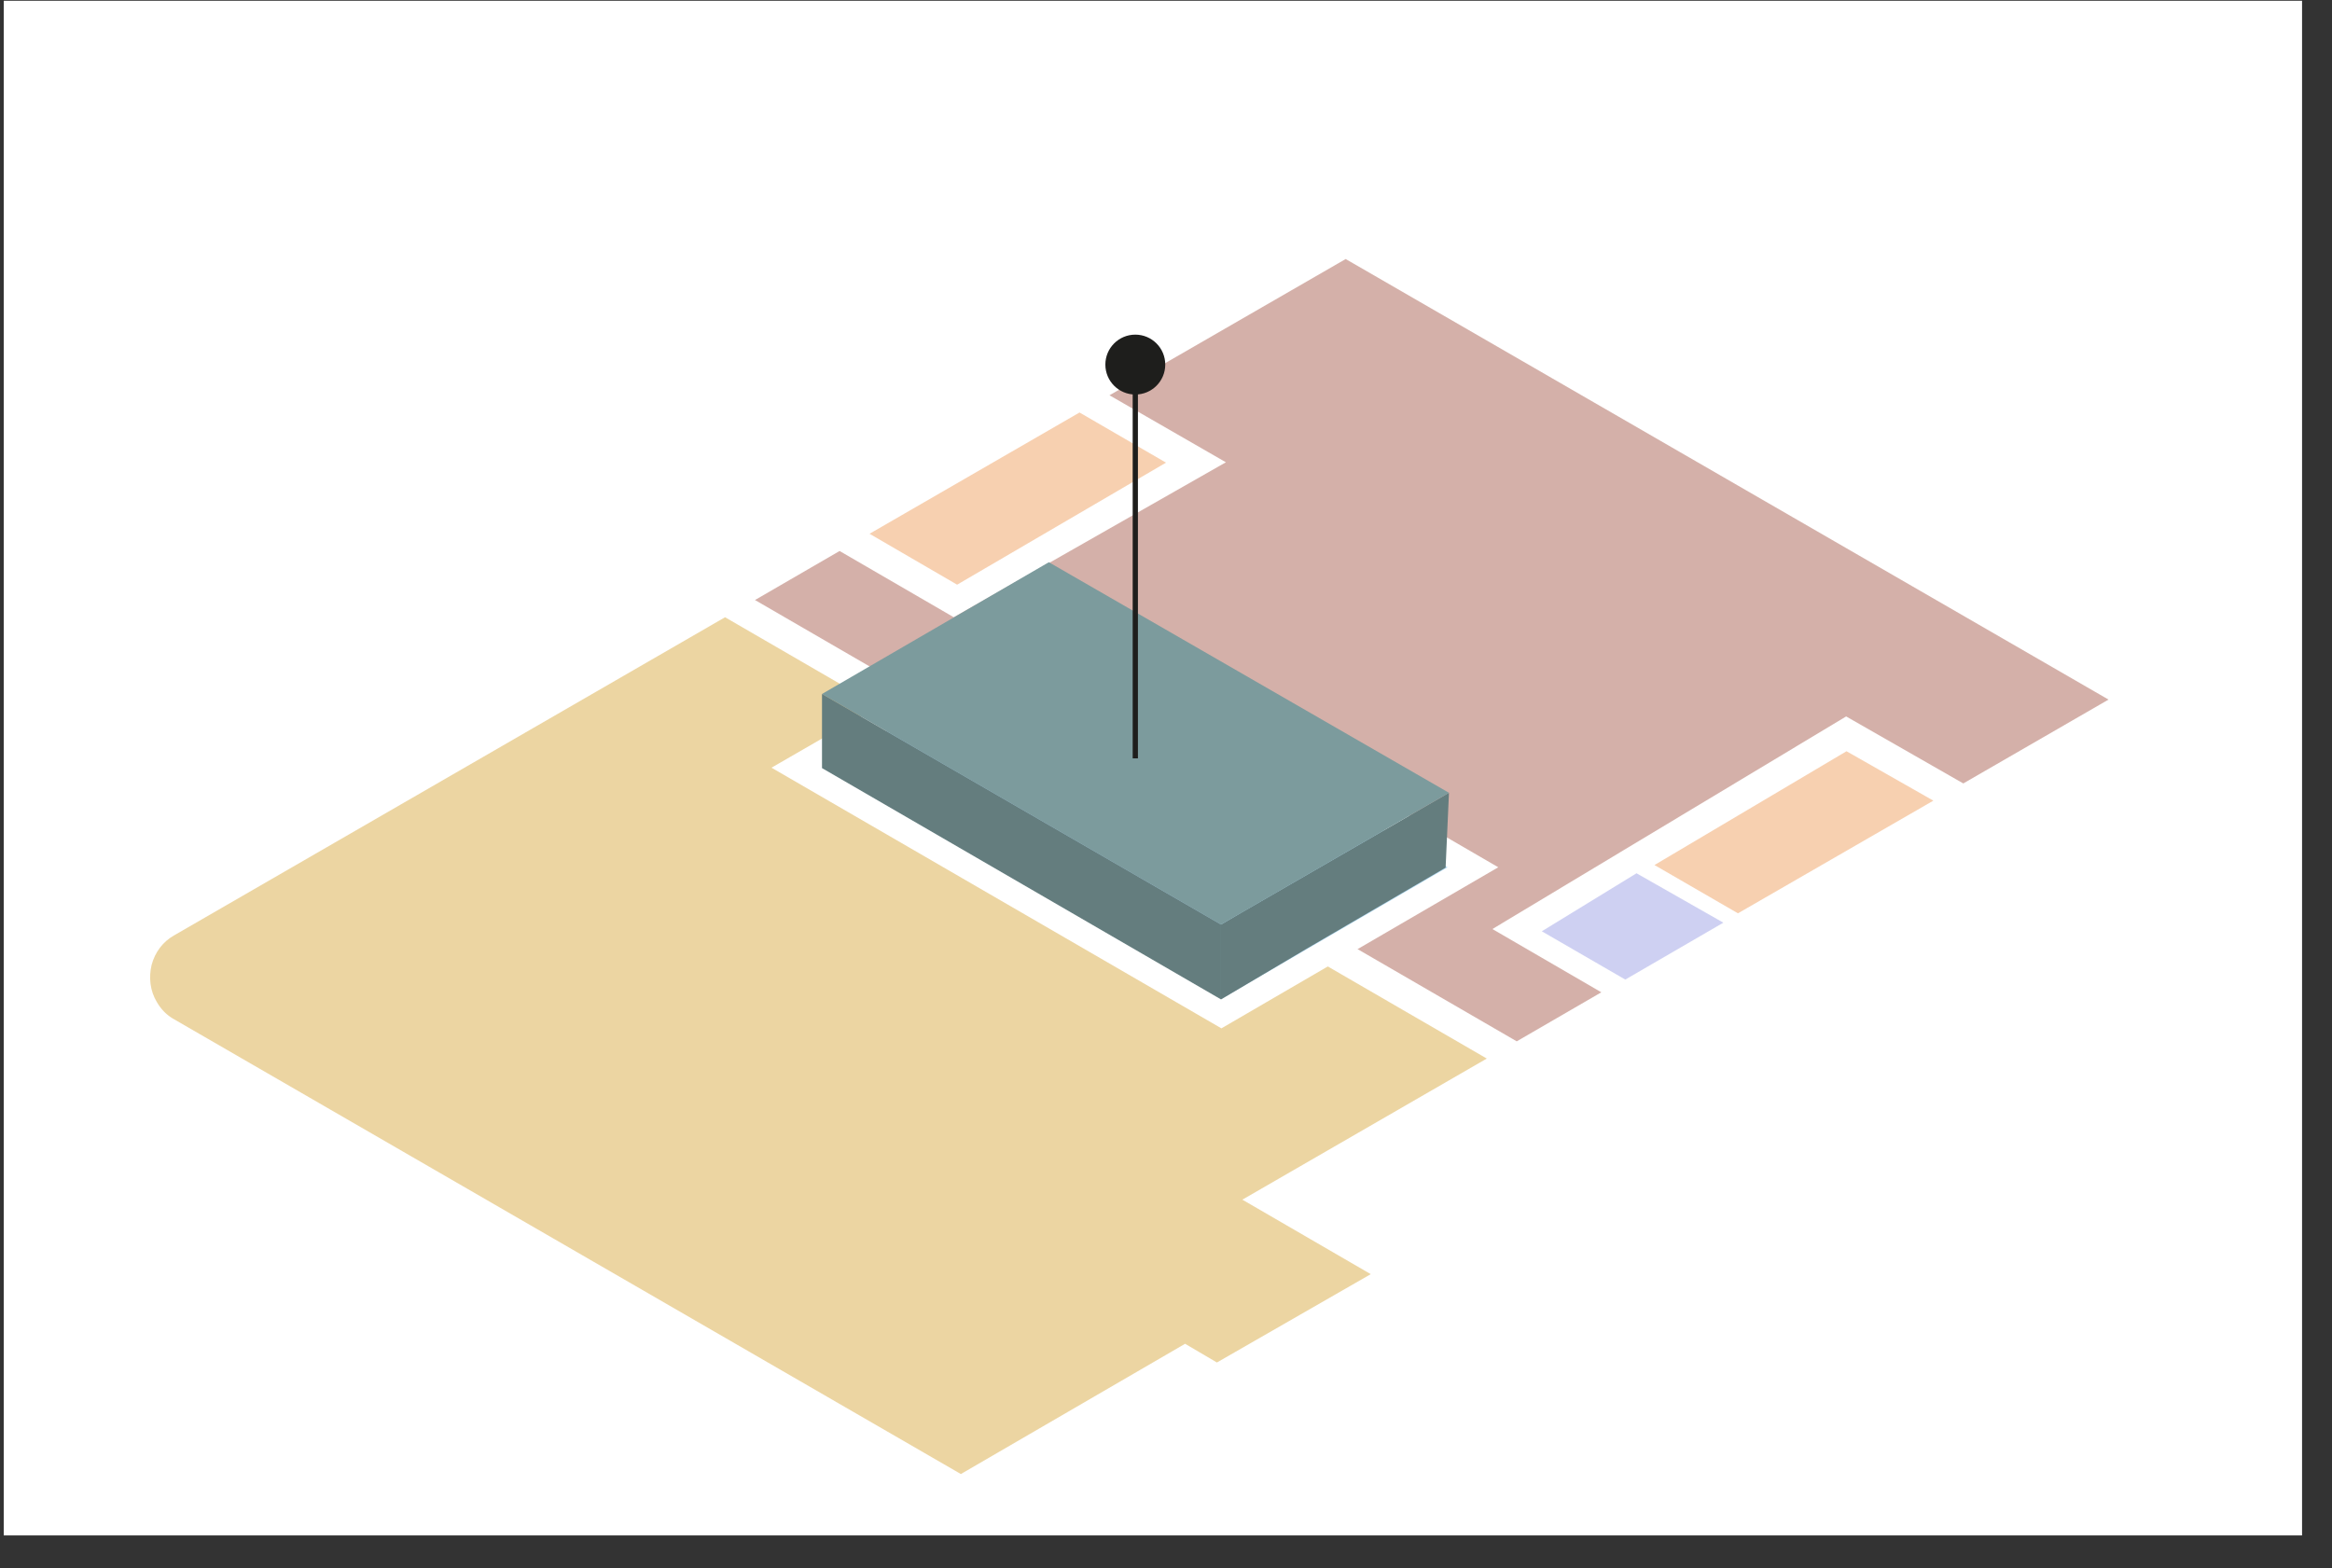 <?xml version="1.0" encoding="UTF-8"?>
<svg xmlns="http://www.w3.org/2000/svg" id="Ebene_1" version="1.1" viewBox="0 0 623 419" width="65535" height="44076">
  
  <rect x="0" y="0" width="623" height="419" fill="#333333" stroke="none"/>
  
  <defs>
    <style>
      .st0 {
        fill: #dbac46;
      }

      .st0, .st1, .st2, .st3 {
        isolation: isolate;
        opacity: .5;
      }

      .st1 {
        fill: #f1a263;
      }

      .st4 {
        fill: #96584a;
      }

      .st5 {
        fill: #647d7e;
      }

      .st6 {
        fill: #fff;
      }

      .st2 {
        fill: #9ea2e6;
      }

      .st7 {
        fill: #1e1e1c;
      }

      .st3 {
        fill: #ab6354;
      }

      .st8 {
        fill: #b7def7;
        stroke: #fff;
        stroke-width: 6.8px;
      }

      .st8, .st9 {
        stroke-miterlimit: 10;
      }

      .st9 {
        fill: none;
        stroke: #1e1e1c;
        stroke-width: 1.4px;
      }

      .st10 {
        fill: #7c9b9d;
      }
    </style>
  </defs>
  <path class="st6" d="M1,.2h614v410H1V.2Z"/>
  <polygon class="st3" points="563.3 186.9 524.5 209.3 493.2 191.4 398.7 248.2 427.8 265.1 405.2 278.2 201.7 160.3 224.3 147.2 254.8 164.9 327.5 123.5 296.4 105.6 359.5 69.2 563.3 186.9"/>
  <path class="st1" d="M311.5,123.6l-55.8,32.6-23.4-13.6,56.1-32.4s23.1,13.4,23.1,13.4Z"/>
  <path class="st1" d="M516.5,213.9l-52.2,30.1-22.3-12.9,51.3-30.4,23.2,13.2h0Z"/>
  <path class="st0" d="M331.9,320.5l34.3,19.9-41.1,23.6-8.5-5-59.9,34.8-210.2-121.5c-2-1.1-3.5-2.7-4.6-4.6-1.8-3-2.2-6.5-1.4-9.9.9-3.4,3-6.2,6-7.9l147.2-85,203.5,117.9-65.3,37.7h0Z"/>
  <path class="st4" d="M427.8,265.1h0Z"/>
  <polygon class="st8" points="212.9 205.1 280.5 166.1 393.5 231.7 326.3 270.8 212.9 205.1"/>
  <polygon class="st5" points="387.1 211.8 386.2 231.8 349 253.5 326.2 267 326.2 247 331.5 243.9 331.5 243.9 387.1 211.8"/>
  <polygon class="st10" points="219.6 185.4 280.2 150.2 387.1 211.8 326.2 247 219.6 185.4"/>
  <path class="st5" d="M326.2,247v20l-106.6-61.8v-19.8l106.6,61.6Z"/>
  <g>
    <path class="st9" d="M303.3,100.6v102"/>
    <circle class="st7" cx="303.3" cy="97.4" r="8"/>
  </g>
  <path class="st2" d="M460.4,246.5l-26.2,15.2-22.3-12.9,25.3-15.5,23.2,13.2h0Z"/>
</svg>
